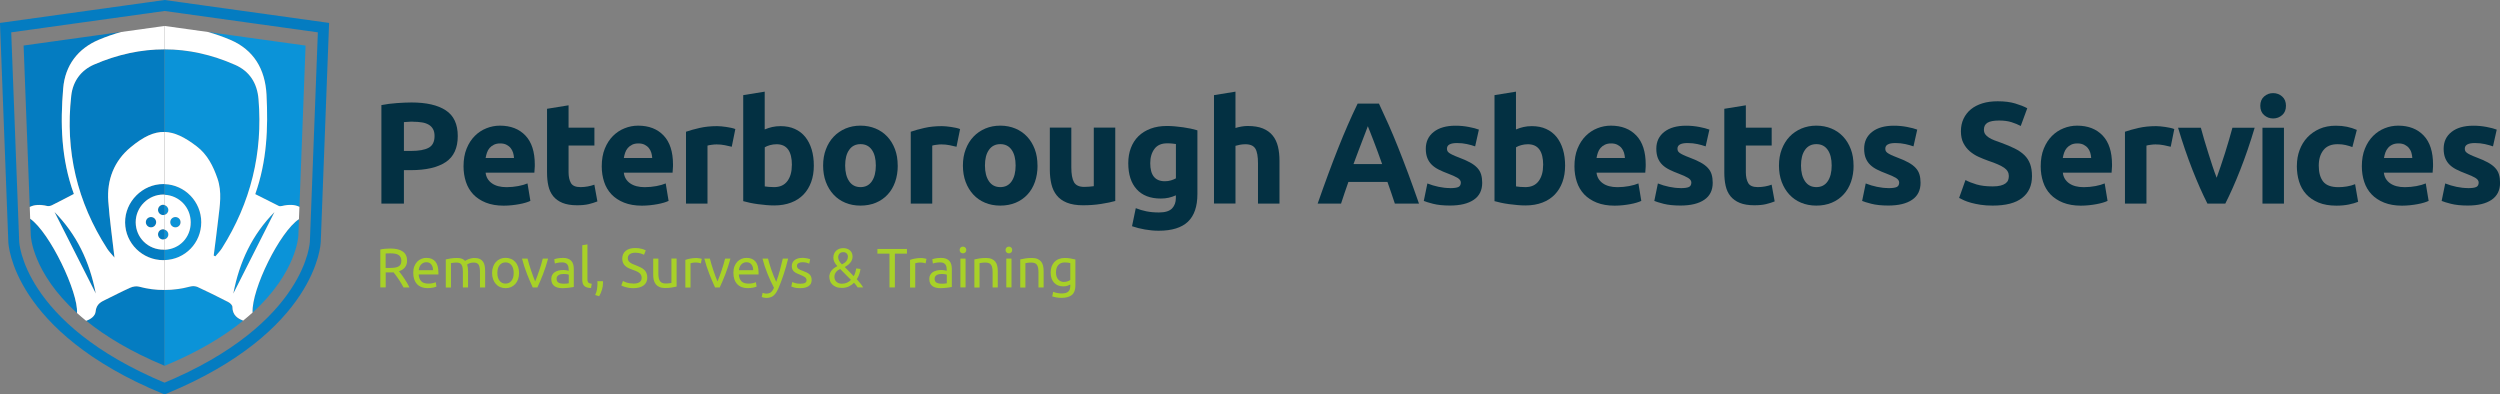 <?xml version="1.0" encoding="UTF-8"?>
<svg id="Layer_2" data-name="Layer 2" xmlns="http://www.w3.org/2000/svg" viewBox="0 0 459.62 72.52">
  <rect x="0" y="0" width="459.62" height="72.52" fill="#808080" stroke="none"/>
  <defs>
    <style>
      .cls-1, .cls-2 {
        fill: none;
      }

      .cls-3 {
        fill: #033042;
      }

      .cls-4 {
        fill: #047cc1;
      }

      .cls-5 {
        fill: #fff;
      }

      .cls-6 {
        fill: #a8d128;
      }

      .cls-7 {
        fill: #0b93d8;
      }

      .cls-2 {
        stroke: #047cc1;
        stroke-miterlimit: 10;
        stroke-width: 2px;
      }
    </style>
  </defs>
  <g id="Layer_1-2" data-name="Layer 1">
    <g>
      <g>
        <path class="cls-1" d="m14.03,58.19c.07-.18.11-.4.13-.66-8.25-7.46-8.49-14.22-8.49-14.22l-.12-3.12c-.18-.13-.36-.25-.54-.33-.85,4.3,5.41,16.88,9.02,18.32Z"/>
        <path class="cls-1" d="m46.43,57.48c.01.27.04.53.1.75,3.32-.93,10.33-15.25,8.93-18.22-.16.07-.33.17-.5.28l-.12,3.04s-.24,6.71-8.42,14.15Z"/>
        <path class="cls-4" d="m23,40.93c.05,3.82,3.21,6.91,7.05,6.9.07,0,.13,0,.2-.01v-1.93s-.09.01-.13.01c-2.88.04-5.17-2.17-5.18-5.02-.02-2.8,2.34-5.14,5.13-5.11.06,0,.12.02.18.02v-1.96c-.06,0-.13-.01-.19-.01-3.85-.03-7.11,3.25-7.06,7.09Z"/>
        <path class="cls-4" d="m27.75,39.9c-.52,0-.95.42-.95.95s.42.95.95.95.95-.42.95-.95-.42-.95-.95-.95Z"/>
        <path class="cls-4" d="m13.1,17.58c-1.14,10.16,1.07,19.55,6.61,28.15.32.49.75.91,1.34,1.63-.42-3.72-.9-7.03-1.14-10.35-.29-3.94,1.07-7.42,4.09-9.92,2.36-1.96,4.3-2.88,6.25-2.83v-15.19c-4.32,0-8.64.93-12.95,2.79-2.45,1.06-3.91,3.09-4.21,5.72Z"/>
        <path class="cls-4" d="m8.65,37.86c.27.06.62,0,.87-.12,1.33-.66,2.64-1.35,4.06-2.09-2.34-6.45-2.51-12.92-1.96-19.43.35-4.22,2.72-7.29,6.53-8.91,1.38-.58,2.76-1.06,4.14-1.44l-17.95,2.5,1.13,29.67c.79-.42,1.88-.51,3.18-.19Z"/>
        <polygon class="cls-4" points="30.26 4.77 30.25 4.77 30.26 4.77 30.26 4.77"/>
        <path class="cls-4" d="m29.05,43.1c0,.52.42.95.95.95.09,0,.17-.03.26-.05v-1.79c-.08-.02-.17-.05-.26-.05-.52,0-.95.42-.95.95Z"/>
        <path class="cls-4" d="m29.05,38.61c0,.52.42.95.95.95.09,0,.17-.03.26-.05v-1.79c-.08-.02-.17-.05-.26-.05-.52,0-.95.42-.95.95Z"/>
        <path class="cls-4" d="m25.54,52.69c-.48-.13-1.11,0-1.58.2-1.46.64-2.87,1.39-4.31,2.09-1,.49-1.92.83-2.07,2.32-.08.75-.83,1.35-1.73,1.67,3.48,2.82,8.15,5.68,14.42,8.28v-13.94c-1.57,0-3.14-.2-4.72-.62Z"/>
        <path class="cls-4" d="m10.02,38.97c2.5,4.93,4.95,9.77,7.59,14.99-1.16-5.97-3.53-10.86-7.59-14.99Z"/>
        <path class="cls-4" d="m14.15,57.54c.26-3.77-4.97-14.77-8.61-17.34l.12,3.12s.24,6.75,8.49,14.22Z"/>
        <path class="cls-7" d="m42.89,53.99c2.62-5.18,5.08-10.06,7.57-14.99-4.06,4.13-6.44,9.05-7.57,14.99Z"/>
        <path class="cls-7" d="m30.95,43.1c0-.43-.29-.78-.69-.9v1.79c.39-.11.69-.46.69-.9Z"/>
        <path class="cls-7" d="m30.95,38.61c0-.43-.29-.78-.69-.9v1.79c.39-.11.69-.46.69-.9Z"/>
        <path class="cls-7" d="m36.18,26.92c1.94,1.49,3,3.61,3.8,5.89.87,2.5.43,5,.14,7.5-.26,2.23-.55,4.45-.83,6.67.1.05.2.1.3.15.41-.49.87-.95,1.21-1.48,5.28-8.38,7.55-17.51,6.73-27.4-.24-2.93-1.62-5.14-4.29-6.32-4.31-1.9-8.64-2.85-12.98-2.86v15.19c1.83.05,3.68.94,5.92,2.66Z"/>
        <path class="cls-7" d="m49,17.45c.31,6.12.07,12.16-2.07,18.25,1.42.72,2.86,1.46,4.32,2.17.16.08.4.06.59.01,1.33-.31,2.42-.24,3.21.16l1.13-29.66-17.96-2.5c1.38.38,2.75.86,4.12,1.44,4.3,1.83,6.43,5.37,6.67,10.12Z"/>
        <polygon class="cls-7" points="30.26 4.77 30.26 4.77 30.26 4.77 30.26 4.77"/>
        <path class="cls-7" d="m35.06,40.85c.02,2.79-2.06,4.94-4.8,5.05v1.93c3.77-.11,6.74-3.15,6.74-6.96,0-3.78-3.01-6.88-6.74-7.01v1.96c2.69.13,4.79,2.3,4.8,5.04Z"/>
        <path class="cls-7" d="m42.72,56.42c0-.29-.41-.7-.73-.86-1.88-.97-3.77-1.91-5.68-2.79-.37-.17-.9-.2-1.31-.09-1.59.42-3.17.63-4.75.64v13.94c6.29-2.6,10.96-5.47,14.45-8.3-1.03-.38-1.98-1.01-1.98-2.53Z"/>
        <path class="cls-7" d="m32.24,39.9c-.52,0-.95.42-.95.95s.42.95.95.95.95-.42.95-.95-.42-.95-.95-.95Z"/>
        <path class="cls-7" d="m46.43,57.48c8.18-7.44,8.42-14.15,8.42-14.15l.12-3.04c-3.52,2.32-8.72,12.86-8.54,17.19Z"/>
        <path class="cls-5" d="m17.57,57.3c.15-1.49,1.07-1.83,2.07-2.32,1.43-.7,2.85-1.44,4.31-2.09.47-.21,1.1-.33,1.58-.2,1.58.43,3.15.63,4.72.62v-5.49c-.07,0-.13.01-.2.01-3.85.01-7.01-3.08-7.05-6.9-.05-3.85,3.21-7.12,7.06-7.09.07,0,.13,0,.19.01v-9.59c-1.96-.05-3.89.87-6.25,2.83-3.02,2.5-4.38,5.98-4.09,9.92.24,3.33.72,6.63,1.14,10.35-.6-.72-1.03-1.14-1.34-1.63-5.54-8.6-7.76-18-6.61-28.15.3-2.63,1.77-4.66,4.21-5.72,4.31-1.86,8.63-2.79,12.95-2.79v-4.3s0,0,0,0l-7.97,1.11c-1.38.38-2.76.86-4.14,1.44-3.81,1.61-6.18,4.69-6.53,8.91-.55,6.51-.38,12.98,1.96,19.43-1.42.74-2.73,1.43-4.06,2.09-.25.12-.6.18-.87.12-1.3-.31-2.39-.23-3.18.19l.08,2.15c3.64,2.56,8.87,13.56,8.61,17.34.53.48,1.09.95,1.68,1.43.91-.32,1.66-.92,1.73-1.67Zm-7.55-18.33c4.06,4.13,6.43,9.01,7.59,14.99-2.64-5.21-5.1-10.06-7.59-14.99Z"/>
        <path class="cls-5" d="m54.96,40.28l.09-2.25c-.79-.41-1.88-.48-3.21-.16-.19.04-.43.07-.59-.01-1.45-.71-2.9-1.45-4.32-2.17,2.15-6.09,2.38-12.12,2.07-18.25-.24-4.75-2.37-8.29-6.67-10.12-1.37-.58-2.75-1.06-4.12-1.44l-7.95-1.11s0,0,0,0v4.3c4.33,0,8.66.95,12.98,2.86,2.67,1.18,4.05,3.38,4.29,6.32.82,9.89-1.44,19.02-6.73,27.4-.34.54-.81.99-1.21,1.48-.1-.05-.2-.1-.3-.15.28-2.22.58-4.44.83-6.67.29-2.5.73-4.99-.14-7.5-.79-2.29-1.86-4.41-3.8-5.89-2.24-1.72-4.09-2.61-5.92-2.66v9.59c3.74.13,6.74,3.23,6.74,7.01,0,3.81-2.97,6.85-6.74,6.96v5.49c1.58,0,3.16-.22,4.75-.64.4-.11.93-.08,1.31.09,1.92.89,3.81,1.82,5.68,2.79.32.16.73.57.73.86,0,1.53.96,2.15,1.98,2.53.61-.49,1.18-.99,1.72-1.47-.19-4.33,5.02-14.87,8.54-17.19Zm-12.07,13.7c1.14-5.94,3.51-10.86,7.57-14.99-2.49,4.94-4.96,9.81-7.57,14.99Z"/>
        <path class="cls-5" d="m30,44.04c-.52,0-.95-.42-.95-.95s.42-.95.95-.95c.09,0,.17.03.26.05v-2.7c-.08.02-.17.05-.26.05-.52,0-.95-.42-.95-.95s.42-.95.95-.95c.09,0,.17.03.26.05v-1.9c-.06,0-.12-.02-.18-.02-2.8-.03-5.15,2.31-5.13,5.11.02,2.84,2.31,5.06,5.18,5.02.05,0,.09-.01.13-.01v-1.91c-.08.02-.17.05-.26.05Zm-2.24-2.24c-.52,0-.95-.42-.95-.95s.42-.95.95-.95.95.42.95.95-.42.95-.95.95Z"/>
        <path class="cls-5" d="m35.06,40.85c-.01-2.74-2.11-4.91-4.8-5.04v1.9c.39.11.69.46.69.9s-.29.78-.69.9v2.7c.39.11.69.46.69.9s-.29.78-.69.9v1.91c2.74-.11,4.82-2.26,4.8-5.05Zm-2.81.95c-.52,0-.95-.42-.95-.95s.42-.95.95-.95.95.42.95.95-.42.95-.95.95Z"/>
      </g>
      <path class="cls-2" d="m30.26,1.01L1.03,5.08l1.5,39.39s.54,15.73,27.72,26.97c27.19-11.24,27.72-26.97,27.72-26.97l1.5-39.39L30.26,1.01Z"/>
    </g>
    <g>
      <path class="cls-3" d="m75.65,18.84c2.74,0,4.84.48,6.31,1.45,1.47.96,2.2,2.54,2.2,4.73s-.74,3.81-2.23,4.79-3.61,1.47-6.37,1.47h-1.3v6.15h-4.14v-18.11c.9-.18,1.86-.3,2.86-.37,1.01-.07,1.89-.11,2.65-.11Zm.26,3.53c-.3,0-.6,0-.89.03-.29.02-.54.04-.76.05v5.3h1.3c1.43,0,2.51-.19,3.24-.58.73-.39,1.09-1.11,1.09-2.17,0-.51-.09-.94-.28-1.27-.19-.34-.45-.61-.8-.81s-.76-.35-1.26-.42c-.5-.08-1.04-.12-1.64-.12Z"/>
      <path class="cls-3" d="m85.22,30.56c0-1.24.19-2.32.57-3.25.38-.93.88-1.7,1.5-2.32.62-.62,1.33-1.09,2.14-1.41.8-.32,1.63-.48,2.48-.48,1.98,0,3.54.61,4.69,1.82s1.72,2.99,1.72,5.34c0,.23,0,.48-.03.76-.02.27-.04.52-.05.73h-8.96c.09.81.47,1.46,1.14,1.94.67.48,1.57.72,2.71.72.73,0,1.44-.07,2.14-.2.7-.13,1.27-.3,1.71-.49l.53,3.21c-.21.11-.5.21-.85.32s-.75.2-1.18.28c-.43.08-.9.15-1.39.2-.5.05-.99.08-1.49.08-1.26,0-2.35-.19-3.28-.56-.93-.37-1.7-.88-2.31-1.52-.61-.65-1.06-1.41-1.35-2.29-.29-.88-.44-1.84-.44-2.86Zm9.28-1.51c-.02-.34-.08-.66-.17-.98-.1-.32-.25-.6-.45-.85-.2-.25-.46-.45-.77-.61-.31-.16-.69-.24-1.15-.24s-.82.08-1.14.23c-.32.15-.58.35-.8.6s-.38.53-.49.86-.2.66-.25.99h5.23Z"/>
      <path class="cls-3" d="m100.58,20l3.95-.64v4.11h4.75v3.29h-4.75v4.91c0,.83.15,1.49.44,1.99.29.5.88.74,1.76.74.42,0,.86-.04,1.31-.12.45-.08.86-.19,1.23-.33l.56,3.08c-.48.19-1.01.36-1.59.5-.58.14-1.3.21-2.15.21-1.08,0-1.97-.15-2.68-.44-.71-.29-1.27-.7-1.7-1.22-.42-.52-.72-1.15-.89-1.9s-.25-1.56-.25-2.47v-11.72Z"/>
      <path class="cls-3" d="m110.63,30.56c0-1.24.19-2.32.57-3.25.38-.93.88-1.7,1.5-2.32.62-.62,1.33-1.09,2.14-1.41.8-.32,1.63-.48,2.48-.48,1.98,0,3.54.61,4.69,1.82s1.72,2.99,1.72,5.34c0,.23,0,.48-.03.76-.02.27-.04.52-.05.73h-8.96c.09.81.47,1.46,1.14,1.94.67.48,1.57.72,2.71.72.73,0,1.44-.07,2.14-.2.7-.13,1.27-.3,1.71-.49l.53,3.21c-.21.11-.5.21-.85.32s-.75.2-1.18.28c-.43.08-.9.15-1.39.2-.5.05-.99.08-1.49.08-1.26,0-2.35-.19-3.28-.56-.93-.37-1.7-.88-2.31-1.52-.61-.65-1.06-1.41-1.35-2.29-.29-.88-.44-1.84-.44-2.86Zm9.28-1.51c-.02-.34-.08-.66-.17-.98-.1-.32-.25-.6-.45-.85-.2-.25-.46-.45-.77-.61-.31-.16-.69-.24-1.15-.24s-.82.08-1.14.23c-.32.15-.58.35-.8.6s-.38.53-.49.86-.2.66-.25.99h5.23Z"/>
      <path class="cls-3" d="m134.53,26.98c-.35-.09-.77-.18-1.25-.28s-.99-.15-1.54-.15c-.25,0-.54.02-.89.07-.34.04-.61.09-.78.15v10.66h-3.95v-13.21c.71-.25,1.54-.48,2.51-.7.96-.22,2.04-.33,3.22-.33.21,0,.47.01.77.04.3.03.6.06.9.11s.6.1.9.16c.3.06.56.14.77.23l-.66,3.26Z"/>
      <path class="cls-3" d="m149.62,30.45c0,1.11-.16,2.12-.49,3.02s-.8,1.67-1.42,2.31c-.62.64-1.38,1.13-2.28,1.47-.9.34-1.93.52-3.08.52-.48,0-.98-.02-1.5-.07-.52-.04-1.03-.1-1.54-.17-.5-.07-.99-.15-1.45-.25-.46-.1-.87-.2-1.22-.3v-19.49l3.95-.64v6.95c.44-.19.9-.34,1.38-.45s.99-.16,1.54-.16c.99,0,1.87.17,2.63.52.76.34,1.4.84,1.91,1.47.51.64.9,1.4,1.17,2.29.27.89.4,1.89.4,2.98Zm-4.03-.11c0-2.55-.94-3.82-2.81-3.82-.41,0-.81.05-1.21.16-.4.11-.72.24-.97.4v7.19c.19.04.44.07.74.09.3.03.63.04.98.04,1.08,0,1.89-.37,2.44-1.11.55-.74.82-1.72.82-2.94Z"/>
      <path class="cls-3" d="m165.05,30.43c0,1.1-.16,2.1-.48,3.01-.32.91-.78,1.69-1.38,2.33-.6.65-1.32,1.15-2.16,1.5-.84.35-1.78.53-2.83.53s-1.96-.18-2.8-.53-1.56-.85-2.16-1.5c-.6-.65-1.07-1.42-1.41-2.33-.34-.91-.5-1.91-.5-3.01s.17-2.1.52-3c.34-.9.82-1.67,1.43-2.31.61-.64,1.33-1.13,2.17-1.49.84-.35,1.75-.53,2.75-.53s1.93.18,2.77.53c.84.35,1.56.85,2.16,1.49.6.64,1.07,1.41,1.41,2.31.34.9.5,1.9.5,3Zm-4.03,0c0-1.22-.24-2.18-.73-2.88-.49-.7-1.18-1.05-2.08-1.05s-1.6.35-2.09,1.05c-.5.7-.74,1.66-.74,2.88s.25,2.19.74,2.9c.49.72,1.19,1.07,2.09,1.07s1.6-.36,2.08-1.07c.49-.72.73-1.68.73-2.9Z"/>
      <path class="cls-3" d="m175.85,26.98c-.35-.09-.77-.18-1.25-.28s-.99-.15-1.54-.15c-.25,0-.54.02-.89.07-.34.04-.61.09-.78.15v10.66h-3.95v-13.21c.71-.25,1.54-.48,2.51-.7.96-.22,2.04-.33,3.22-.33.21,0,.47.01.77.04.3.03.6.06.9.11s.6.1.9.16c.3.06.56.14.77.23l-.66,3.26Z"/>
      <path class="cls-3" d="m190.75,30.43c0,1.1-.16,2.1-.48,3.01-.32.91-.78,1.69-1.38,2.33-.6.65-1.32,1.15-2.16,1.5-.84.35-1.78.53-2.83.53s-1.96-.18-2.8-.53-1.56-.85-2.16-1.5c-.6-.65-1.07-1.42-1.41-2.33-.34-.91-.5-1.91-.5-3.01s.17-2.1.52-3c.34-.9.82-1.67,1.43-2.31.61-.64,1.33-1.13,2.17-1.49.84-.35,1.75-.53,2.75-.53s1.93.18,2.77.53c.84.35,1.56.85,2.16,1.49.6.64,1.07,1.41,1.41,2.31.34.9.5,1.9.5,3Zm-4.03,0c0-1.22-.24-2.18-.73-2.88-.49-.7-1.18-1.05-2.08-1.05s-1.6.35-2.09,1.05c-.5.7-.74,1.66-.74,2.88s.25,2.19.74,2.9c.49.72,1.19,1.07,2.09,1.07s1.6-.36,2.08-1.07c.49-.72.73-1.68.73-2.9Z"/>
      <path class="cls-3" d="m205.05,36.95c-.67.19-1.54.38-2.6.54-1.06.17-2.17.25-3.34.25s-2.17-.16-2.96-.48c-.79-.32-1.41-.76-1.87-1.34-.46-.57-.79-1.26-.98-2.06-.19-.8-.29-1.67-.29-2.63v-7.77h3.95v7.29c0,1.27.17,2.19.5,2.76.34.57.96.85,1.88.85.28,0,.58-.01.9-.04.32-.03.6-.06.85-.09v-10.77h3.95v13.47Z"/>
      <path class="cls-3" d="m220.14,35.68c0,2.28-.58,3.97-1.74,5.08-1.16,1.1-2.95,1.66-5.37,1.66-.85,0-1.7-.08-2.55-.23-.85-.15-1.64-.35-2.36-.6l.69-3.32c.62.25,1.27.44,1.95.58.68.14,1.45.21,2.32.21,1.13,0,1.93-.25,2.4-.74.47-.5.7-1.13.7-1.91v-.5c-.42.19-.86.34-1.31.44-.45.1-.94.15-1.47.15-1.93,0-3.4-.57-4.43-1.71-1.03-1.14-1.54-2.74-1.54-4.79,0-1.02.16-1.96.48-2.8s.78-1.56,1.39-2.16c.61-.6,1.36-1.06,2.24-1.39.88-.33,1.88-.49,3-.49.48,0,.97.02,1.47.07.5.04,1,.1,1.5.17.5.07.97.16,1.42.25.45.1.85.2,1.21.31v11.72Zm-8.67-5.68c0,2.21.89,3.32,2.68,3.32.41,0,.79-.05,1.14-.16s.65-.23.9-.37v-6.31c-.19-.04-.42-.07-.69-.09-.26-.03-.57-.04-.93-.04-1.04,0-1.82.34-2.33,1.03-.51.69-.77,1.56-.77,2.63Z"/>
      <path class="cls-3" d="m223.19,37.43v-19.94l3.95-.64v6.68c.26-.09.61-.17,1.02-.25s.82-.12,1.21-.12c1.13,0,2.07.15,2.82.46.75.31,1.35.75,1.8,1.31s.77,1.24.96,2.02c.19.78.28,1.64.28,2.6v7.88h-3.95v-7.4c0-1.27-.16-2.17-.49-2.71-.33-.53-.93-.8-1.82-.8-.35,0-.69.03-1,.09s-.59.13-.83.2v10.61h-3.95Z"/>
      <path class="cls-3" d="m256.44,37.43c-.2-.64-.42-1.29-.66-1.97-.24-.67-.47-1.34-.7-2.01h-7.18c-.23.67-.46,1.34-.7,2.02s-.45,1.33-.65,1.96h-4.3c.69-1.98,1.35-3.81,1.97-5.49.62-1.68,1.23-3.26,1.82-4.75.59-1.49,1.18-2.9,1.76-4.23.58-1.33,1.18-2.64,1.8-3.91h3.92c.6,1.27,1.2,2.58,1.79,3.91.59,1.34,1.18,2.75,1.77,4.23.59,1.48,1.2,3.07,1.83,4.75.62,1.68,1.28,3.51,1.97,5.49h-4.43Zm-4.97-14.22c-.09.27-.23.63-.41,1.09-.18.46-.38.99-.61,1.59-.23.6-.48,1.27-.76,1.99-.28.72-.57,1.48-.85,2.28h5.26c-.28-.8-.55-1.56-.82-2.28s-.51-1.39-.75-1.99c-.24-.6-.45-1.13-.62-1.59-.18-.46-.32-.82-.43-1.08Z"/>
      <path class="cls-3" d="m266.58,34.59c.72,0,1.24-.07,1.54-.21s.45-.42.45-.82c0-.32-.2-.6-.58-.84s-.98-.51-1.78-.81c-.62-.23-1.18-.47-1.68-.72s-.93-.54-1.29-.89-.63-.76-.82-1.23c-.19-.48-.29-1.05-.29-1.72,0-1.31.49-2.34,1.46-3.1s2.31-1.14,4-1.14c.85,0,1.66.08,2.44.23.78.15,1.4.31,1.86.49l-.69,3.08c-.46-.16-.96-.3-1.5-.42-.54-.12-1.14-.19-1.82-.19-1.24,0-1.86.34-1.86,1.03,0,.16.03.3.08.42.05.12.16.24.32.36.16.12.38.24.65.37.27.13.62.28,1.05.44.87.32,1.58.64,2.15.95.57.31,1.01.65,1.34,1.01.33.36.56.76.69,1.2.13.44.2.95.2,1.53,0,1.38-.52,2.42-1.55,3.12-1.04.71-2.5,1.06-4.39,1.06-1.24,0-2.27-.11-3.09-.32-.82-.21-1.39-.39-1.71-.53l.66-3.21c.67.27,1.36.47,2.07.62.71.15,1.41.23,2.1.23Z"/>
      <path class="cls-3" d="m287.74,30.45c0,1.11-.16,2.12-.49,3.02s-.8,1.67-1.42,2.31c-.62.64-1.38,1.13-2.28,1.47-.9.34-1.93.52-3.08.52-.48,0-.98-.02-1.5-.07-.52-.04-1.03-.1-1.54-.17-.5-.07-.99-.15-1.45-.25-.46-.1-.87-.2-1.22-.3v-19.49l3.95-.64v6.95c.44-.19.9-.34,1.38-.45s.99-.16,1.54-.16c.99,0,1.87.17,2.63.52.76.34,1.4.84,1.91,1.47.51.64.9,1.4,1.17,2.29.27.89.4,1.89.4,2.98Zm-4.03-.11c0-2.55-.94-3.82-2.81-3.82-.41,0-.81.05-1.21.16-.4.11-.72.24-.97.4v7.19c.19.04.44.07.74.09.3.03.63.04.98.04,1.08,0,1.89-.37,2.44-1.11.55-.74.82-1.72.82-2.94Z"/>
      <path class="cls-3" d="m289.46,30.56c0-1.24.19-2.32.57-3.25.38-.93.88-1.7,1.5-2.32.62-.62,1.33-1.09,2.14-1.41.8-.32,1.63-.48,2.48-.48,1.98,0,3.54.61,4.69,1.82s1.72,2.99,1.72,5.34c0,.23,0,.48-.03.76-.02.27-.04.52-.05.73h-8.96c.09.81.47,1.46,1.14,1.94.67.48,1.57.72,2.71.72.73,0,1.44-.07,2.14-.2.7-.13,1.27-.3,1.71-.49l.53,3.21c-.21.11-.5.21-.85.32s-.75.2-1.18.28c-.43.08-.9.15-1.39.2-.5.05-.99.08-1.49.08-1.26,0-2.35-.19-3.28-.56-.93-.37-1.7-.88-2.31-1.52-.61-.65-1.06-1.41-1.35-2.29-.29-.88-.44-1.84-.44-2.86Zm9.28-1.51c-.02-.34-.08-.66-.17-.98-.1-.32-.25-.6-.45-.85-.2-.25-.46-.45-.77-.61-.31-.16-.69-.24-1.15-.24s-.82.08-1.14.23c-.32.15-.58.35-.8.6s-.38.53-.49.86-.2.66-.25.99h5.23Z"/>
      <path class="cls-3" d="m308.96,34.59c.72,0,1.24-.07,1.54-.21s.45-.42.45-.82c0-.32-.2-.6-.58-.84s-.98-.51-1.78-.81c-.62-.23-1.18-.47-1.68-.72s-.93-.54-1.29-.89-.63-.76-.82-1.23c-.19-.48-.29-1.05-.29-1.72,0-1.31.49-2.34,1.46-3.1s2.31-1.14,4-1.14c.85,0,1.66.08,2.44.23.78.15,1.4.31,1.86.49l-.69,3.08c-.46-.16-.96-.3-1.5-.42-.54-.12-1.14-.19-1.82-.19-1.24,0-1.86.34-1.86,1.03,0,.16.03.3.08.42.05.12.16.24.32.36.16.12.38.24.65.37.27.13.62.28,1.05.44.87.32,1.58.64,2.15.95.57.31,1.01.65,1.34,1.01.33.36.56.76.69,1.2.13.44.2.95.2,1.53,0,1.38-.52,2.42-1.55,3.12-1.04.71-2.5,1.06-4.39,1.06-1.24,0-2.27-.11-3.09-.32-.82-.21-1.39-.39-1.71-.53l.66-3.21c.67.27,1.36.47,2.07.62.71.15,1.41.23,2.1.23Z"/>
      <path class="cls-3" d="m317.02,20l3.95-.64v4.11h4.75v3.29h-4.75v4.91c0,.83.15,1.49.44,1.99.29.5.88.74,1.76.74.43,0,.86-.04,1.31-.12.45-.08.86-.19,1.23-.33l.56,3.08c-.48.19-1.01.36-1.59.5-.58.14-1.3.21-2.15.21-1.08,0-1.97-.15-2.68-.44-.71-.29-1.27-.7-1.7-1.22-.42-.52-.72-1.15-.89-1.9s-.25-1.56-.25-2.47v-11.72Z"/>
      <path class="cls-3" d="m340.78,30.43c0,1.1-.16,2.1-.48,3.01-.32.91-.78,1.69-1.38,2.33-.6.65-1.32,1.15-2.16,1.5-.84.35-1.78.53-2.83.53s-1.96-.18-2.8-.53-1.56-.85-2.16-1.5c-.6-.65-1.07-1.42-1.41-2.33-.34-.91-.5-1.91-.5-3.01s.17-2.1.52-3c.35-.9.82-1.67,1.43-2.31.61-.64,1.34-1.13,2.18-1.49.84-.35,1.75-.53,2.74-.53s1.93.18,2.77.53c.84.35,1.56.85,2.16,1.49s1.07,1.41,1.41,2.31c.34.9.5,1.9.5,3Zm-4.03,0c0-1.22-.24-2.18-.73-2.88-.49-.7-1.18-1.05-2.08-1.05s-1.6.35-2.09,1.05c-.5.7-.74,1.66-.74,2.88s.25,2.19.74,2.9c.49.72,1.19,1.07,2.09,1.07s1.6-.36,2.08-1.07c.49-.72.73-1.68.73-2.9Z"/>
      <path class="cls-3" d="m347.17,34.59c.72,0,1.24-.07,1.54-.21s.45-.42.45-.82c0-.32-.2-.6-.58-.84s-.98-.51-1.78-.81c-.62-.23-1.18-.47-1.68-.72s-.93-.54-1.29-.89-.63-.76-.82-1.23c-.19-.48-.29-1.05-.29-1.72,0-1.31.49-2.34,1.46-3.1s2.31-1.14,4-1.14c.85,0,1.66.08,2.44.23.78.15,1.4.31,1.86.49l-.69,3.08c-.46-.16-.96-.3-1.5-.42-.54-.12-1.14-.19-1.82-.19-1.24,0-1.86.34-1.86,1.03,0,.16.03.3.08.42.05.12.16.24.32.36.16.12.38.24.65.37.28.13.62.28,1.05.44.87.32,1.58.64,2.15.95.56.31,1.01.65,1.34,1.01.33.36.56.76.69,1.2.13.44.2.95.2,1.53,0,1.38-.52,2.42-1.55,3.12-1.04.71-2.5,1.06-4.39,1.06-1.24,0-2.27-.11-3.09-.32-.82-.21-1.39-.39-1.71-.53l.66-3.21c.67.27,1.36.47,2.07.62.71.15,1.41.23,2.1.23Z"/>
      <path class="cls-3" d="m366.35,34.27c.58,0,1.06-.05,1.45-.15.38-.1.68-.23.91-.4s.39-.37.48-.6c.09-.23.13-.49.13-.77,0-.6-.28-1.1-.85-1.5-.57-.4-1.54-.83-2.92-1.29-.6-.21-1.2-.46-1.8-.73-.6-.27-1.14-.62-1.62-1.03-.48-.42-.87-.92-1.17-1.51-.3-.59-.45-1.31-.45-2.16s.16-1.61.48-2.29.77-1.26,1.35-1.74,1.29-.84,2.12-1.1c.83-.26,1.77-.38,2.81-.38,1.24,0,2.31.13,3.21.4s1.64.56,2.23.88l-1.2,3.26c-.51-.27-1.08-.5-1.71-.7-.63-.2-1.38-.3-2.27-.3-.99,0-1.7.14-2.14.41-.43.27-.65.69-.65,1.26,0,.34.08.62.24.85s.38.44.68.62c.29.19.63.35,1.01.5.38.15.8.31,1.26.46.96.35,1.79.7,2.49,1.05s1.29.75,1.76,1.21.82,1,1.05,1.62c.23.62.35,1.37.35,2.25,0,1.72-.6,3.05-1.8,3.99-1.2.95-3.01,1.42-5.44,1.42-.81,0-1.55-.05-2.2-.15-.65-.1-1.23-.22-1.74-.36-.5-.14-.94-.29-1.3-.45-.36-.16-.67-.31-.92-.45l1.17-3.29c.55.3,1.22.57,2.03.81s1.79.36,2.96.36Z"/>
      <path class="cls-3" d="m375.18,30.56c0-1.24.19-2.32.57-3.25s.88-1.7,1.5-2.32c.62-.62,1.33-1.09,2.14-1.41.8-.32,1.63-.48,2.48-.48,1.98,0,3.54.61,4.7,1.82,1.15,1.21,1.72,2.99,1.72,5.34,0,.23,0,.48-.03.76-.02.27-.04.52-.05.73h-8.96c.09.81.47,1.46,1.14,1.94.67.48,1.57.72,2.71.72.72,0,1.44-.07,2.13-.2.7-.13,1.27-.3,1.71-.49l.53,3.21c-.21.11-.49.21-.85.32s-.75.2-1.18.28c-.43.08-.9.15-1.39.2-.5.05-.99.08-1.49.08-1.26,0-2.35-.19-3.28-.56-.93-.37-1.7-.88-2.31-1.52s-1.06-1.41-1.35-2.29c-.29-.88-.44-1.84-.44-2.86Zm9.28-1.51c-.02-.34-.08-.66-.17-.98-.1-.32-.25-.6-.45-.85-.2-.25-.46-.45-.77-.61s-.69-.24-1.15-.24-.82.08-1.14.23c-.32.15-.58.35-.8.6-.21.25-.38.53-.49.86s-.2.66-.25.99h5.22Z"/>
      <path class="cls-3" d="m399.08,26.98c-.35-.09-.77-.18-1.25-.28-.48-.1-.99-.15-1.54-.15-.25,0-.54.02-.89.07-.34.04-.61.09-.78.15v10.66h-3.95v-13.21c.71-.25,1.54-.48,2.51-.7.96-.22,2.04-.33,3.22-.33.21,0,.47.01.77.04.3.03.6.06.9.11s.6.1.9.16c.3.06.56.14.77.23l-.66,3.26Z"/>
      <path class="cls-3" d="m405.83,37.43c-.9-1.77-1.82-3.84-2.75-6.21-.93-2.37-1.82-4.95-2.65-7.74h4.19c.18.69.39,1.44.63,2.24.24.8.49,1.62.75,2.44.26.82.51,1.62.77,2.4.26.78.51,1.49.76,2.12.23-.64.48-1.34.74-2.12.27-.78.53-1.58.79-2.4.26-.82.51-1.64.74-2.44.24-.8.45-1.55.63-2.24h4.09c-.83,2.79-1.72,5.38-2.65,7.74-.93,2.37-1.85,4.44-2.75,6.21h-3.28Z"/>
      <path class="cls-3" d="m420.27,19.45c0,.73-.23,1.3-.7,1.71s-1.02.62-1.66.62-1.19-.21-1.66-.62-.7-.99-.7-1.71.23-1.29.7-1.71,1.02-.62,1.66-.62,1.19.21,1.66.62.7.99.7,1.71Zm-.37,17.98h-3.95v-13.95h3.95v13.95Z"/>
      <path class="cls-3" d="m422.28,30.45c0-1.01.16-1.96.49-2.85.33-.89.8-1.67,1.42-2.33s1.37-1.19,2.25-1.58c.88-.39,1.89-.58,3.02-.58.74,0,1.42.07,2.04.2.62.13,1.22.32,1.8.57l-.82,3.16c-.37-.14-.78-.27-1.22-.37-.44-.11-.94-.16-1.49-.16-1.17,0-2.04.36-2.61,1.09-.58.73-.86,1.68-.86,2.86,0,1.26.27,2.23.81,2.92.54.69,1.48,1.03,2.82,1.03.48,0,.99-.04,1.54-.13.55-.09,1.05-.23,1.51-.42l.56,3.24c-.46.19-1.03.36-1.72.5-.69.14-1.45.21-2.28.21-1.27,0-2.37-.19-3.29-.57-.92-.38-1.68-.9-2.27-1.55-.59-.65-1.03-1.43-1.3-2.32-.28-.89-.41-1.86-.41-2.9Z"/>
      <path class="cls-3" d="m434.22,30.56c0-1.24.19-2.32.57-3.25.38-.93.88-1.7,1.5-2.32.62-.62,1.33-1.09,2.13-1.41.8-.32,1.63-.48,2.48-.48,1.98,0,3.54.61,4.69,1.82,1.15,1.21,1.72,2.99,1.72,5.34,0,.23,0,.48-.03.76-.02.27-.04.52-.05.73h-8.96c.09.81.47,1.46,1.14,1.94.67.48,1.57.72,2.71.72.73,0,1.44-.07,2.14-.2.7-.13,1.27-.3,1.71-.49l.53,3.21c-.21.11-.5.21-.85.32s-.75.2-1.18.28-.9.15-1.39.2c-.49.05-.99.08-1.48.08-1.26,0-2.35-.19-3.28-.56-.93-.37-1.7-.88-2.31-1.52-.61-.65-1.06-1.41-1.35-2.29-.29-.88-.44-1.84-.44-2.86Zm9.28-1.51c-.02-.34-.08-.66-.17-.98s-.25-.6-.45-.85c-.2-.25-.46-.45-.77-.61-.31-.16-.7-.24-1.15-.24s-.82.08-1.14.23-.58.35-.79.6c-.21.25-.38.53-.49.86s-.2.66-.25.99h5.23Z"/>
      <path class="cls-3" d="m453.71,34.59c.72,0,1.24-.07,1.54-.21s.45-.42.45-.82c0-.32-.2-.6-.58-.84s-.98-.51-1.78-.81c-.62-.23-1.18-.47-1.68-.72s-.93-.54-1.29-.89-.63-.76-.82-1.23c-.19-.48-.29-1.05-.29-1.72,0-1.31.49-2.34,1.46-3.1s2.31-1.14,4-1.14c.85,0,1.66.08,2.44.23.78.15,1.4.31,1.86.49l-.69,3.08c-.46-.16-.96-.3-1.5-.42-.54-.12-1.14-.19-1.82-.19-1.24,0-1.86.34-1.86,1.03,0,.16.03.3.08.42.05.12.16.24.32.36.16.12.38.24.65.37.28.13.62.28,1.05.44.87.32,1.58.64,2.15.95.56.31,1.01.65,1.34,1.01.33.36.56.76.69,1.2.13.44.2.95.2,1.53,0,1.38-.52,2.42-1.55,3.12-1.04.71-2.5,1.06-4.39,1.06-1.24,0-2.27-.11-3.09-.32-.82-.21-1.39-.39-1.71-.53l.66-3.21c.67.27,1.36.47,2.07.62.71.15,1.41.23,2.1.23Z"/>
    </g>
    <g>
      <path class="cls-6" d="m73.37,49.89c.11.14.25.31.41.54.17.22.34.47.52.73s.35.55.53.84c.17.29.32.57.44.85h-1.08c-.14-.26-.28-.52-.44-.79-.16-.27-.32-.52-.49-.76-.16-.24-.32-.47-.48-.68-.16-.21-.3-.39-.43-.55-.09,0-.18.01-.27.01h-1.17v2.76h-.99v-6.97c.28-.07.59-.11.93-.14.34-.02.66-.04.94-.04.99,0,1.75.19,2.27.56.52.37.78.93.78,1.67,0,.47-.12.87-.37,1.2-.25.33-.61.58-1.1.74Zm-1.5-3.32c-.42,0-.75.01-.97.03v2.66h.7c.34,0,.65-.02.92-.05.27-.03.5-.1.69-.19.19-.1.33-.23.43-.4.1-.17.15-.4.15-.69,0-.27-.05-.49-.15-.66-.1-.18-.24-.32-.41-.42-.17-.1-.38-.17-.61-.21-.24-.04-.49-.06-.75-.06Z"/>
      <path class="cls-6" d="m75.97,50.2c0-.47.07-.88.2-1.23.14-.35.32-.64.54-.87.22-.23.48-.4.78-.52.29-.12.59-.17.9-.17.71,0,1.26.22,1.64.67.38.45.57,1.12.57,2.04v.16c0,.06,0,.12,0,.18h-3.63c.04.55.2.97.48,1.25.28.29.71.43,1.31.43.33,0,.61-.03.84-.09.23-.06.4-.11.51-.17l.13.8c-.12.06-.32.13-.61.19s-.62.1-.98.1c-.46,0-.86-.07-1.2-.21-.34-.14-.61-.33-.83-.58s-.38-.54-.48-.87c-.11-.34-.16-.71-.16-1.11Zm3.64-.52c0-.43-.1-.78-.32-1.06-.22-.28-.53-.41-.91-.41-.22,0-.41.04-.58.13-.17.08-.31.2-.42.33-.12.14-.21.29-.27.47-.06.18-.11.36-.13.54h2.63Z"/>
      <path class="cls-6" d="m81.97,47.69c.22-.05.5-.11.86-.17.36-.06.77-.09,1.24-.09.34,0,.63.05.86.14s.42.23.58.4c.05-.03.12-.08.22-.14.1-.06.23-.12.38-.18.15-.06.32-.11.5-.15.18-.04.38-.07.59-.07.41,0,.74.06,1,.18.26.12.46.29.61.51.15.22.25.48.3.77.05.3.08.63.08.98v2.98h-.95v-2.77c0-.31-.01-.58-.05-.81-.03-.22-.09-.41-.17-.56-.09-.15-.2-.26-.35-.33-.15-.07-.33-.11-.57-.11-.32,0-.58.04-.79.13-.21.08-.35.16-.42.23.05.18.09.37.12.58s.04.43.04.66v2.98h-.95v-2.77c0-.31-.02-.58-.05-.81-.03-.22-.09-.41-.18-.56-.08-.15-.2-.26-.35-.33-.15-.07-.33-.11-.56-.11-.1,0-.2,0-.31.01-.11,0-.21.02-.31.03s-.19.02-.27.04c-.08.01-.14.02-.16.03v4.48h-.95v-5.15Z"/>
      <path class="cls-6" d="m95.43,50.19c0,.42-.06.8-.18,1.14-.12.34-.29.63-.51.88-.22.24-.49.43-.79.57-.31.13-.64.2-1,.2s-.69-.07-1-.2c-.31-.13-.57-.32-.79-.57-.22-.25-.39-.54-.51-.88-.12-.34-.18-.72-.18-1.14s.06-.79.18-1.14c.12-.34.29-.64.51-.88s.48-.43.79-.57c.31-.13.64-.2,1-.2s.69.07,1,.2c.31.13.57.32.79.57.22.24.39.54.51.88s.18.72.18,1.14Zm-.99,0c0-.6-.13-1.07-.4-1.42s-.63-.53-1.1-.53-.83.18-1.1.53c-.27.35-.4.82-.4,1.42s.13,1.07.4,1.42c.27.35.63.53,1.1.53s.83-.18,1.1-.53c.27-.35.4-.82.4-1.42Z"/>
      <path class="cls-6" d="m100.77,47.54c-.27.99-.58,1.94-.93,2.86-.36.91-.7,1.73-1.04,2.45h-.86c-.33-.72-.68-1.54-1.04-2.45-.36-.91-.67-1.86-.93-2.86h1.02c.08.33.18.69.29,1.07s.23.75.36,1.12.25.73.38,1.08c.13.35.25.66.37.93.12-.27.24-.58.37-.93.13-.35.26-.71.38-1.08.13-.37.25-.74.36-1.12s.21-.73.29-1.07h.98Z"/>
      <path class="cls-6" d="m103.46,47.41c.38,0,.7.05.96.15.26.1.47.24.63.42.16.18.27.39.34.64.07.25.1.52.1.82v3.32c-.08.01-.2.03-.34.06-.15.02-.31.05-.5.07-.18.02-.38.04-.6.06-.21.02-.43.03-.64.03-.3,0-.57-.03-.83-.09-.25-.06-.47-.16-.65-.29-.18-.13-.33-.31-.43-.53-.1-.22-.15-.48-.15-.79s.06-.54.18-.75.28-.38.48-.51c.2-.13.44-.22.71-.29.27-.06.56-.09.86-.09.09,0,.19,0,.3.02.1.01.2.02.29.04.09.02.17.03.24.05.07.01.12.02.14.03v-.27c0-.16-.02-.31-.05-.46-.03-.15-.1-.29-.18-.41-.09-.12-.21-.21-.36-.29-.15-.07-.35-.11-.6-.11-.31,0-.59.02-.82.07-.23.04-.41.09-.53.14l-.11-.79c.12-.05.33-.11.61-.16.29-.05.59-.08.93-.08Zm.08,4.75c.22,0,.42,0,.6-.02.17-.01.32-.03.43-.06v-1.58c-.07-.03-.18-.06-.33-.09-.15-.02-.34-.04-.56-.04-.14,0-.29.01-.45.03-.16.02-.31.06-.44.13-.13.06-.24.15-.33.27-.09.11-.13.26-.13.44,0,.34.11.58.33.71s.51.2.89.2Z"/>
      <path class="cls-6" d="m108.66,52.95c-.58-.01-1-.14-1.24-.38-.25-.24-.37-.61-.37-1.11v-6.37l.95-.16v6.38c0,.16.01.29.04.39s.07.18.13.25c.06.06.14.11.24.14.1.03.23.06.38.08l-.13.8Z"/>
      <path class="cls-6" d="m110.85,51.68c0,.05.01.11.01.16v.16c0,.43-.06.85-.19,1.27-.13.42-.3.82-.52,1.2l-.73-.23c.17-.35.28-.7.34-1.06.05-.36.08-.69.08-1,0-.09,0-.17,0-.25,0-.08,0-.16-.02-.23h1.03Z"/>
      <path class="cls-6" d="m116.42,52.14c1.03,0,1.55-.35,1.55-1.06,0-.22-.05-.4-.14-.56-.09-.15-.22-.29-.37-.4-.16-.11-.33-.21-.54-.29s-.41-.16-.64-.24c-.26-.09-.5-.19-.73-.3-.23-.11-.43-.24-.6-.4-.17-.15-.3-.33-.4-.55-.1-.21-.15-.47-.15-.77,0-.62.21-1.1.63-1.45.42-.35,1-.52,1.75-.52.43,0,.82.05,1.17.14.35.09.61.19.77.3l-.32.81c-.14-.09-.35-.17-.64-.26-.28-.08-.61-.13-.98-.13-.19,0-.37.02-.53.06-.16.04-.31.1-.43.18-.12.08-.22.19-.29.31s-.11.27-.11.44c0,.19.04.35.11.48.08.13.18.24.32.34s.29.19.47.27c.18.08.38.16.6.24.31.12.59.25.84.37.25.12.48.27.66.44.19.17.33.37.43.61.1.23.15.52.15.85,0,.62-.23,1.09-.68,1.43-.45.33-1.09.5-1.91.5-.28,0-.54-.02-.77-.06-.23-.04-.44-.08-.63-.13-.18-.05-.34-.11-.47-.16-.13-.06-.24-.11-.31-.15l.3-.82c.16.09.39.19.71.3.32.11.71.16,1.17.16Z"/>
      <path class="cls-6" d="m124.37,52.69c-.22.05-.5.11-.86.17-.36.06-.77.09-1.24.09-.41,0-.75-.06-1.03-.18-.28-.12-.5-.29-.67-.5-.17-.22-.29-.47-.37-.77-.08-.3-.11-.62-.11-.98v-2.98h.95v2.77c0,.65.1,1.11.31,1.39s.55.42,1.03.42c.1,0,.21,0,.32-.01.11,0,.21-.02.31-.03.09-.01.18-.02.26-.03s.13-.02.17-.04v-4.48h.95v5.15Z"/>
      <path class="cls-6" d="m127.96,47.43c.08,0,.17,0,.28.02s.21.02.31.04.2.03.28.05c.08.02.15.03.19.05l-.16.83c-.07-.03-.2-.06-.37-.1-.17-.04-.4-.06-.67-.06-.18,0-.35.02-.53.06-.17.04-.29.06-.34.08v4.46h-.95v-5.08c.22-.08.5-.16.84-.23s.71-.11,1.12-.11Z"/>
      <path class="cls-6" d="m134.29,47.54c-.27.99-.58,1.94-.93,2.86-.36.91-.7,1.73-1.04,2.45h-.86c-.33-.72-.68-1.54-1.04-2.45-.36-.91-.67-1.86-.93-2.86h1.02c.08.33.18.69.29,1.07s.23.75.36,1.12.25.73.38,1.08c.13.35.25.66.37.93.12-.27.24-.58.37-.93.13-.35.26-.71.38-1.08.13-.37.25-.74.36-1.12s.21-.73.29-1.07h.98Z"/>
      <path class="cls-6" d="m134.83,50.2c0-.47.07-.88.2-1.23.14-.35.32-.64.54-.87.22-.23.48-.4.78-.52.29-.12.59-.17.9-.17.71,0,1.26.22,1.64.67.38.45.57,1.12.57,2.04v.16c0,.06,0,.12,0,.18h-3.63c.04.55.2.97.48,1.25.28.29.71.43,1.31.43.33,0,.61-.03.84-.09.23-.06.4-.11.51-.17l.13.8c-.12.06-.32.13-.61.19s-.62.1-.98.1c-.46,0-.86-.07-1.2-.21-.34-.14-.61-.33-.83-.58s-.38-.54-.48-.87c-.11-.34-.16-.71-.16-1.11Zm3.64-.52c0-.43-.1-.78-.32-1.06-.22-.28-.53-.41-.91-.41-.22,0-.41.04-.58.13-.17.08-.31.2-.42.33-.12.14-.21.29-.27.47-.06.18-.11.36-.13.54h2.63Z"/>
      <path class="cls-6" d="m140.21,53.83c.08.03.17.07.29.1s.24.05.35.05c.37,0,.67-.08.88-.25s.4-.44.57-.81c-.43-.82-.83-1.68-1.2-2.6-.37-.91-.68-1.84-.92-2.78h1.02c.07.31.16.64.27.99s.22.72.35,1.09c.13.37.27.75.42,1.12.15.37.31.73.47,1.08.26-.71.48-1.42.67-2.12.19-.7.37-1.42.54-2.16h.98c-.24,1-.52,1.96-.82,2.88-.3.92-.62,1.78-.97,2.59-.14.31-.28.57-.42.79-.15.22-.31.4-.48.55s-.38.25-.6.32c-.22.07-.47.1-.75.1-.08,0-.15,0-.23-.02-.08-.01-.16-.02-.24-.04-.08-.02-.15-.04-.21-.06s-.11-.04-.14-.05l.17-.77Z"/>
      <path class="cls-6" d="m147.14,52.16c.39,0,.67-.05.86-.15.19-.1.28-.27.28-.49s-.09-.41-.28-.55c-.18-.14-.49-.29-.91-.46-.2-.08-.4-.17-.59-.25-.19-.08-.35-.19-.48-.3s-.25-.25-.33-.42c-.08-.16-.12-.36-.12-.6,0-.47.17-.84.52-1.12s.82-.41,1.42-.41c.15,0,.3,0,.45.03.15.02.29.04.42.06s.24.05.34.08c.1.03.17.05.23.07l-.17.82c-.1-.05-.26-.11-.48-.17-.22-.06-.48-.09-.79-.09-.27,0-.5.05-.69.16-.2.11-.3.27-.3.5,0,.12.02.22.07.31.04.09.11.17.2.24s.21.14.34.2c.14.06.3.13.49.19.25.1.48.19.67.28s.37.2.5.32c.14.12.25.27.32.44.08.17.11.39.11.64,0,.49-.18.86-.55,1.11-.36.25-.88.38-1.55.38-.47,0-.84-.04-1.1-.12-.26-.08-.45-.14-.54-.18l.17-.82c.11.04.28.1.52.18.24.08.55.12.95.12Z"/>
      <path class="cls-6" d="m152.46,50.97c0-.27.04-.5.12-.71.08-.21.19-.39.33-.56.14-.17.3-.31.48-.44.18-.13.37-.24.57-.33-.5-.5-.75-1.02-.75-1.56,0-.27.05-.52.14-.73.09-.22.22-.4.38-.55.16-.15.35-.27.57-.35s.46-.12.73-.12.51.04.73.12c.21.08.39.19.54.33.15.14.26.3.33.49.07.19.11.39.11.6,0,.24-.04.45-.12.64s-.18.36-.32.52c-.13.16-.28.3-.45.43s-.35.24-.54.35l1.65,1.68c.23-.43.38-.9.45-1.43l.79.1c-.03.28-.1.58-.21.91-.11.33-.27.66-.47.98.24.26.46.51.66.77.2.25.37.5.5.73h-1c-.08-.14-.18-.28-.3-.42-.12-.14-.24-.29-.37-.43-.28.28-.6.5-.97.68s-.79.26-1.26.26c-.44,0-.81-.06-1.1-.19-.29-.13-.53-.29-.71-.48-.18-.19-.31-.41-.38-.64-.07-.23-.11-.45-.11-.66Zm.95-.02c0,.12.02.26.07.4s.13.27.23.39c.11.12.25.22.42.3.17.08.39.12.65.12.33,0,.64-.06.92-.18.28-.12.53-.3.75-.52l-1.99-2.01c-.12.06-.25.13-.37.21s-.24.18-.34.3c-.1.12-.19.26-.25.42-.06.16-.1.35-.1.57Zm2.48-3.76c0-.23-.08-.43-.23-.59-.15-.16-.36-.24-.63-.24-.3,0-.53.09-.69.27-.16.18-.24.4-.24.67,0,.44.23.87.69,1.3.15-.07.29-.16.42-.24s.25-.19.35-.31c.1-.12.18-.24.23-.38.06-.14.09-.3.09-.47Z"/>
      <path class="cls-6" d="m166.74,45.77v.86h-2.22v6.21h-.99v-6.21h-2.22v-.86h5.44Z"/>
      <path class="cls-6" d="m169.27,47.43c.08,0,.17,0,.28.02s.21.02.31.04.2.03.28.05c.08.02.15.03.19.05l-.16.83c-.07-.03-.2-.06-.37-.1-.17-.04-.4-.06-.67-.06-.18,0-.35.02-.53.06-.17.04-.29.06-.34.08v4.46h-.95v-5.08c.22-.08.5-.16.84-.23s.71-.11,1.12-.11Z"/>
      <path class="cls-6" d="m172.96,47.41c.38,0,.7.05.96.15.26.1.47.24.63.42.16.18.27.39.34.64.07.25.1.52.1.82v3.32c-.08.01-.2.03-.34.06-.15.02-.31.05-.5.07-.18.02-.38.04-.6.06-.21.02-.43.03-.64.03-.3,0-.57-.03-.83-.09-.25-.06-.47-.16-.65-.29-.18-.13-.33-.31-.43-.53-.1-.22-.15-.48-.15-.79s.06-.54.18-.75.28-.38.48-.51c.2-.13.44-.22.71-.29.27-.06.56-.09.86-.09.09,0,.19,0,.3.02.1.01.2.02.29.04.09.02.17.03.24.05.07.01.12.02.14.03v-.27c0-.16-.02-.31-.05-.46-.03-.15-.1-.29-.18-.41-.09-.12-.21-.21-.36-.29-.15-.07-.35-.11-.6-.11-.31,0-.59.02-.82.07-.23.04-.41.09-.53.14l-.11-.79c.12-.05.33-.11.61-.16.29-.05.59-.08.93-.08Zm.08,4.75c.22,0,.42,0,.6-.02.17-.01.32-.03.43-.06v-1.58c-.07-.03-.18-.06-.33-.09-.15-.02-.34-.04-.56-.04-.14,0-.29.01-.45.03-.16.02-.31.06-.44.13-.13.06-.24.15-.33.27-.09.11-.13.26-.13.44,0,.34.11.58.33.71s.51.2.89.2Z"/>
      <path class="cls-6" d="m177.04,46.58c-.17,0-.31-.06-.43-.17s-.18-.26-.18-.45.06-.34.18-.45.26-.17.43-.17.31.06.43.17.18.26.18.45-.06.34-.18.45-.26.17-.43.17Zm.48,6.26h-.95v-5.3h.95v5.3Z"/>
      <path class="cls-6" d="m179.16,47.69c.22-.05.51-.11.87-.17.36-.06.77-.09,1.24-.09.42,0,.77.06,1.05.18.28.12.5.29.67.5.17.21.28.47.35.77.07.3.1.63.1.99v2.98h-.95v-2.77c0-.33-.02-.61-.07-.84-.04-.23-.12-.42-.22-.56-.1-.14-.24-.25-.41-.31-.17-.06-.38-.1-.63-.1-.1,0-.21,0-.32.01-.11,0-.21.02-.31.03s-.19.02-.27.04-.13.02-.17.03v4.48h-.95v-5.15Z"/>
      <path class="cls-6" d="m185.48,46.58c-.17,0-.31-.06-.43-.17s-.18-.26-.18-.45.06-.34.18-.45.26-.17.43-.17.31.06.43.17.18.26.18.45-.06.34-.18.45-.26.17-.43.17Zm.48,6.26h-.95v-5.3h.95v5.3Z"/>
      <path class="cls-6" d="m187.59,47.69c.22-.05.51-.11.87-.17.36-.06.77-.09,1.24-.09.42,0,.77.06,1.05.18.28.12.5.29.67.5.17.21.28.47.35.77.07.3.1.63.1.99v2.98h-.95v-2.77c0-.33-.02-.61-.07-.84-.04-.23-.12-.42-.22-.56-.1-.14-.24-.25-.41-.31-.17-.06-.38-.1-.63-.1-.1,0-.21,0-.32.01-.11,0-.21.02-.31.03s-.19.02-.27.04-.13.02-.17.03v4.48h-.95v-5.15Z"/>
      <path class="cls-6" d="m196.77,52.31c-.08.05-.24.12-.47.21s-.51.13-.82.13-.62-.05-.9-.15-.53-.26-.74-.47c-.21-.21-.38-.48-.5-.8-.12-.32-.18-.7-.18-1.14,0-.39.06-.74.17-1.07.12-.32.28-.6.5-.84.22-.23.49-.42.81-.55.32-.13.68-.2,1.08-.2.44,0,.83.03,1.16.1.33.06.61.12.83.18v4.73c0,.82-.21,1.41-.63,1.77s-1.06.55-1.92.55c-.33,0-.65-.03-.94-.08-.3-.05-.55-.12-.77-.19l.17-.83c.19.07.42.14.7.2.28.06.56.09.86.09.56,0,.97-.11,1.22-.34.25-.22.37-.58.37-1.07v-.22Zm-.01-3.94c-.09-.03-.22-.05-.38-.08-.16-.02-.38-.04-.65-.04-.51,0-.9.17-1.18.5-.28.33-.41.77-.41,1.33,0,.31.04.57.12.79s.18.4.32.54c.13.14.29.25.46.32.17.07.35.1.54.1.25,0,.48-.04.69-.11.21-.07.38-.15.5-.25v-3.1Z"/>
    </g>
  </g>
</svg>
